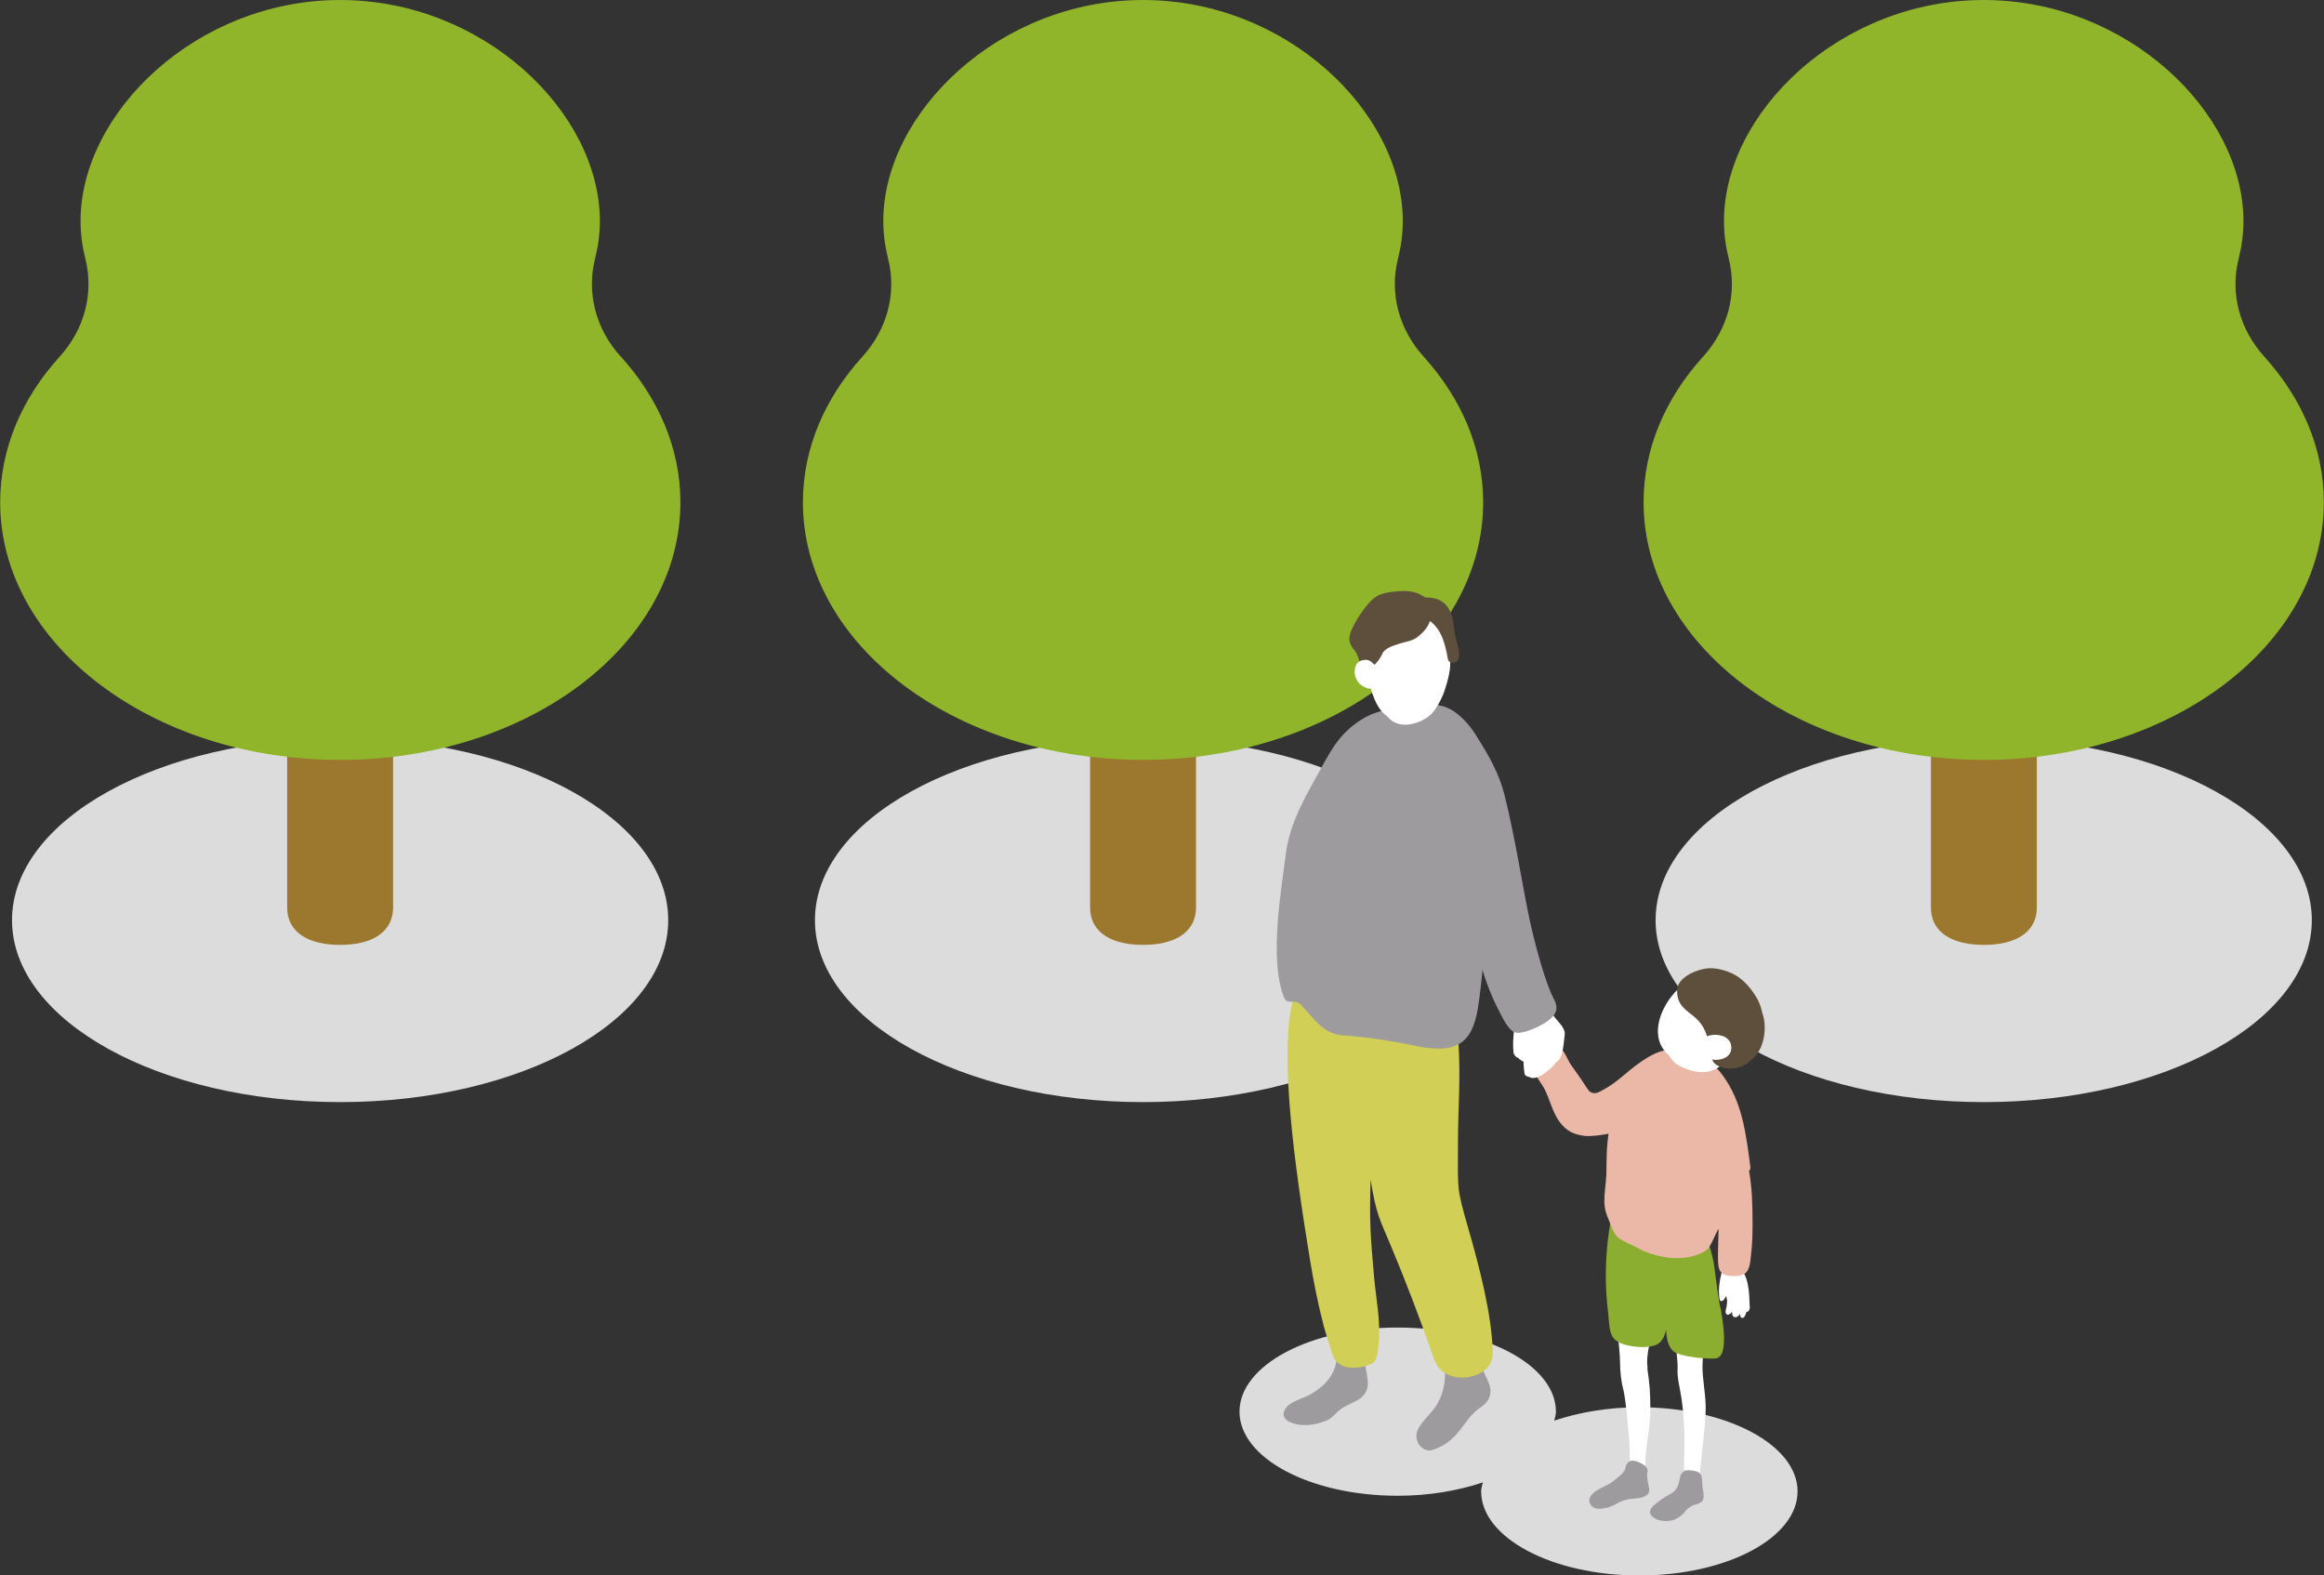 <?xml version="1.0" encoding="UTF-8"?>
<svg xmlns="http://www.w3.org/2000/svg" width="137.34" height="93.08" viewBox="0 0 137.34 93.08">
  <rect x="0" y="0" width="137.34" height="93.08" fill="#333333" stroke="none"/>
  <defs>
    <style>
      .cls-1 {
        fill: #fff;
      }

      .cls-2 {
        fill: #8bae31;
      }

      .cls-3 {
        fill: #9d9b9e;
      }

      .cls-4 {
        isolation: isolate;
      }

      .cls-5 {
        fill: #90b52a;
      }

      .cls-6 {
        fill: #ebb8a7;
      }

      .cls-7 {
        fill: #d1cf55;
      }

      .cls-8 {
        fill: #5e4f3c;
      }

      .cls-9 {
        mix-blend-mode: multiply;
      }

      .cls-9, .cls-10 {
        fill: #dcdcdc;
      }

      .cls-11 {
        fill: #9b782d;
      }
    </style>
  </defs>
  <g class="cls-4">
    <g id="_レイヤー_2" data-name="レイヤー 2">
      <g id="_レイヤー_1-2" data-name="レイヤー 1">
        <g>
          <g>
            <ellipse class="cls-10" cx="20.1" cy="54.37" rx="19.39" ry="10.75"/>
            <g>
              <path class="cls-11" d="m23.23,33.43v20.17c0,1.59-1.4,2.23-3.13,2.23s-3.13-.64-3.13-2.23v-20.17h6.26Z"/>
              <path class="cls-5" d="m36.69,21.08c-1.48-1.63-2.04-3.76-1.52-5.81.18-.72.28-1.45.28-2.21,0-6.42-6.87-13.06-15.35-13.06S4.76,6.65,4.76,13.06c0,.76.1,1.49.28,2.21.52,2.05-.04,4.18-1.52,5.81-2.22,2.45-3.51,5.41-3.51,8.6,0,8.4,9,15.22,20.1,15.22s20.1-6.81,20.1-15.22c0-3.19-1.3-6.15-3.51-8.6Z"/>
            </g>
          </g>
          <g>
            <ellipse class="cls-10" cx="67.55" cy="54.37" rx="19.39" ry="10.75"/>
            <g>
              <path class="cls-11" d="m70.68,33.43v20.17c0,1.59-1.4,2.23-3.13,2.23s-3.13-.64-3.13-2.23v-20.17h6.26Z"/>
              <path class="cls-5" d="m84.14,21.08c-1.48-1.63-2.04-3.76-1.52-5.81.18-.72.28-1.45.28-2.21,0-6.42-6.87-13.06-15.35-13.06s-15.35,6.65-15.35,13.06c0,.76.1,1.49.28,2.21.52,2.05-.04,4.18-1.52,5.81-2.22,2.45-3.51,5.41-3.51,8.6,0,8.4,9,15.22,20.1,15.22s20.1-6.81,20.1-15.22c0-3.19-1.3-6.15-3.51-8.6Z"/>
            </g>
          </g>
          <g>
            <ellipse class="cls-10" cx="117.23" cy="54.37" rx="19.39" ry="10.75"/>
            <g>
              <path class="cls-11" d="m120.37,33.43v20.17c0,1.59-1.4,2.23-3.13,2.23s-3.13-.64-3.13-2.23v-20.17h6.26Z"/>
              <path class="cls-5" d="m133.82,21.08c-1.48-1.63-2.04-3.76-1.52-5.81.18-.72.28-1.45.28-2.21,0-6.42-6.87-13.06-15.35-13.06s-15.35,6.65-15.35,13.06c0,.76.1,1.49.28,2.21.52,2.05-.04,4.18-1.52,5.81-2.22,2.45-3.51,5.41-3.51,8.6,0,8.4,9,15.22,20.1,15.22s20.1-6.81,20.1-15.22c0-3.19-1.3-6.15-3.51-8.6Z"/>
            </g>
          </g>
        </g>
        <g>
          <path class="cls-9" d="m96.88,83.15c-1.85,0-3.57.3-5.03.79.04-.18.1-.35.1-.53,0-2.74-4.19-4.97-9.35-4.97s-9.35,2.22-9.35,4.97,4.19,4.97,9.35,4.97c1.85,0,3.57-.3,5.03-.79-.04.18-.1.35-.1.53,0,2.74,4.19,4.97,9.35,4.97s9.35-2.22,9.35-4.97-4.19-4.97-9.35-4.97Z"/>
          <g>
            <path class="cls-1" d="m103.4,77.19c-.03-.84-.04-1.82-.67-2.38-.13-.12-.29-.1-.41-.02-.17-.14-.46-.12-.52.15-.13.56-.28,1.1-.19,1.78.03.28.28.16.38-.13.14.18.05.62,0,.8-.07.24.1.46.38.11-.07.36.28.46.45.13.03.38.26.23.3.12.04-.09.09-.23.1-.25.11.05.2-.15.19-.31Z"/>
            <path class="cls-1" d="m100.63,81.24c-.08-.91.12-1.82.13-2.73,0-.42-.8-.42-.8,0,0,.05,0,.11,0,.16-.04,0-.08,0-.12.02-.14-.23-.8-.17-.83.18-.02.34.15,1.61.13,1.94-.04.64.14,1.19.23,1.82.1.64.14,1.37.17,2.01.02.36-.03,2.15-.02,2.46.01.37.14.18.62.28.27.06.27.19.38-.95.08-.83.22-1.91.27-2.86.05-.83-.09-1.51-.16-2.33Z"/>
            <path class="cls-1" d="m97.37,80.85c-.14-.94.28-1.81.35-2.73.04-.42-.58-.42-.62,0-.05.57-.3.29-.26-.03.05-.42-.61-.41-.65,0,0,.06-.01.12-.02.18-.15-.28-.65-.24-.61.13.09.8.18,1.71.18,2.11,0,.56.07,1.16.22,1.72.08.28.44,3.25.35,4.62,0,.13,0,.21.09.25.14.08.28-.1.38.03.07.09.13.1.27.1.28.01.16-.63.19-1.08.07-.92.29-1.95.29-2.87,0-.94-.04-1.52-.18-2.43Z"/>
            <path class="cls-2" d="m101.66,77.26c-.15-.81-.24-1.58-.35-2.4-.1-.77-.36-1.49-.63-2.23-.1-.28-.46-.27-.59-.1-1.43-.09-2.86-.5-4.25-.8-.13-.23-.53-.27-.59.06-.25,1.27-.37,2.57-.35,3.86.01.65.06,1.31.14,1.95.05.42.03,1.09.3,1.45.25.32.78.45,1.14.5.4.06.99.08,1.38-.08.34-.14.51-.49.6-.9.02.41.09,1.15.61,1.38.51.23,1.73.35,2.29.32.87-.04.42-2.4.31-3.02Z"/>
            <path class="cls-6" d="m103.38,69.17c.05-.06.07-.14.06-.23-.26-1.93-.46-3.83-1.67-5.45-.68-.91-1.79-1.52-2.9-1.47-.72-.04-1.41.38-1.94.75-.74.5-1.33,1.16-2.11,1.58-.25.13-.53.36-.84.17-.14-.09-.37-.51-.48-.66-.22-.31-.43-.63-.66-.94-.25-.35-.45-1.13-.96-1.12-.41.01-1.09.56-1.25.92-.21.48.39,1.17.61,1.56.34.63.48,1.38.9,1.97.42.61.92.79,1.52.87.48.03.93-.05,1.4-.13-.04.27-.07.54-.09.82-.03.53-.03,1.05-.04,1.58-.02.52-.12,1.05-.12,1.57,0,.41.1.77.27,1.14.14.32.26.78.54,1.02.26.22.81.43,1.09.58.57.32,1.04.46,1.63.57.76.15,1.75.08,2.49-.39.26-.16.55-1.01.73-1.27,0,.44-.05,1.5-.03,1.94.02.34.06.65.42.78.31.11.91.11,1.18-.09.3-.23.31-.77.35-1.1.08-.64.09-1.28.09-1.92,0-1.03-.03-2.05-.21-3.06Z"/>
            <g>
              <path class="cls-1" d="m100.11,58.11c-.49.29-.79.8-1.07,1.29-.25.43-.5.89-.53,1.39-.04.76.45,1.46,1.07,1.89.07.05.15.1.24.1.11,0,.21-.07.3-.13.36-.26.72-.53,1-.88.28-.34.48-.78.46-1.22-.02-.41-.23-.8-.49-1.11-.18-.21-.4-.41-.68-.47-.32-.07-.66.06-.92.27-.25.21-.44.49-.62.77-.11.17-.23.35-.28.55-.07.28-.01.57.05.85.08.38.17.77.44,1.05.18.18.42.29.65.37.45.16.96.26,1.4.07.29-.12.52-.35.7-.61.52-.74.64-1.7.61-2.6,0-.19-.02-.39-.11-.56-.11-.21-.32-.36-.52-.49-.23-.16-.46-.31-.69-.47-.12-.08-.26-.17-.41-.18-.12,0-.24.05-.36.1-.33.15-.66.3-.94.53-.33.26-.57.62-.77.99-.27.49-.48,1.05-.38,1.59.16.81,1,1.35,1.83,1.41.83.06,1.63-.25,2.39-.6"/>
              <path class="cls-1" d="m99.94,57.83c-.54.33-.88.87-1.18,1.41s-.62,1.13-.57,1.78c.05.59.34,1.13.76,1.55.19.19.44.43.7.51.36.11.64-.14.91-.34.5-.38.97-.81,1.21-1.41s.16-1.2-.16-1.74-.81-1.01-1.45-.96c-.67.05-1.12.55-1.47,1.08-.16.24-.33.49-.4.77-.09.34-.02.69.05,1.02.13.6.33,1.16.9,1.47s1.31.5,1.92.29,1-.72,1.24-1.27.36-1.18.38-1.8c0-.3.02-.61-.04-.9-.07-.34-.29-.59-.56-.8-.26-.19-.53-.36-.79-.54s-.55-.33-.88-.24c-.28.07-.56.23-.81.37-.28.16-.55.35-.76.6-.88.99-1.49,2.67-.31,3.68s2.77.55,4.06-.04c.38-.17.05-.74-.33-.56-.85.39-1.89.79-2.81.41-.35-.15-.68-.4-.84-.75-.21-.45-.06-.96.14-1.38s.45-.84.81-1.13c.18-.15.39-.26.6-.36.19-.09.41-.26.61-.15s.39.26.59.39.41.24.56.42.14.44.14.67c0,.24,0,.48-.03.72-.08.79-.46,2.06-1.44,2.1-.41.02-.96-.13-1.28-.4s-.42-.85-.47-1.25c-.06-.48.25-.9.54-1.26.27-.33.7-.66,1.12-.38.35.23.64.68.69,1.09.06.44-.18.88-.47,1.19-.19.2-.4.38-.63.55-.07.05-.24.23-.31.24-.07,0-.22-.15-.28-.19-.36-.31-.67-.73-.73-1.21-.07-.54.22-1.03.48-1.48s.51-.9.95-1.17c.36-.22.03-.78-.33-.56h0Z"/>
            </g>
            <path class="cls-8" d="m104.13,59.82c-.03-.26-.19-.66-.32-.87-.47-.78-1.01-1.31-1.76-1.56-.66-.22-1.1-.25-1.73-.04-.63.21-1.2.63-1.21,1.16-.01.79.38,1.07.92,1.49.58.46.8.92.95,1.62.06.27.14.5.34.68-.09.08-.18.12-.15.24.06.23.18.35.35.43.67.32,1.34.14,1.72-.13.25-.18.5-.44.54-.49.5-.62.66-1.72.35-2.55Z"/>
            <path class="cls-1" d="m100.87,61.25c-.21.09-.2.3-.09.44-.19.05-.33.29-.22.48.19.32.61.53,1.1.43.41-.09.7-.34.65-.78-.07-.68-.96-.79-1.45-.58Z"/>
            <path class="cls-3" d="m97.37,86.97c.04-.29-.27-.45-.43-.53s-.4-.17-.57-.12c-.26.07-.31.39-.32.46-.05.26-.64.67-.84.83-.13.1-.46.23-.74.39-.35.2-.61.48-.54.74.12.42.5.46.91.37.27-.05.42-.11.56-.19.29-.16.43-.25.81-.33.39-.07.69-.03,1-.18.53-.27.05-.69.14-1.44Z"/>
            <path class="cls-3" d="m100.51,87.14c-.08-.2-.41-.25-.72-.27-.22-.01-.45.08-.53.52-.14.87-.51.78-1.15,1.26-.32.24-.87.59-.45.97.33.3,1.01.32,1.36.14.26-.14.41-.25.51-.39.17-.24.44-.41.62-.46.41-.1.61-.21.5-.8-.1-.56-.01-.68-.13-.98Z"/>
            <path class="cls-1" d="m90.16,61.13c-.19.03-.35.17-.45.33s-.13.37-.15.55c-.02.21.06.41.21.55.14.13.32.2.5.25.11.03.24,0,.32-.08.08-.08.12-.21.08-.32-.05-.14-.09-.28-.11-.43v.09c-.01-.17-.01-.35.01-.52v.09s0-.04,0-.06c.01-.09.01-.17-.03-.25-.04-.07-.12-.13-.2-.15-.08-.02-.18-.01-.25.03-.07.04-.14.11-.15.2-.07.4-.04.8.1,1.18l.4-.4c-.06-.02-.12-.04-.18-.06l.08.03s-.06-.03-.08-.04c-.01,0-.02-.01-.04-.02-.03-.02-.03-.04.02.02-.02-.02-.03-.03-.05-.05-.03-.03.04.07.02.02,0-.01-.02-.03-.02-.04l.03.08s-.02-.05-.02-.08v.09c0-.06.01-.12.02-.18v.09c0-.08.02-.16.05-.24l-.03.08s.02-.05.04-.07c0,0,.01-.03.02-.03,0,0-.06.07-.02.02,0,0,.01-.02.02-.02.04-.04-.01.02-.02.02.01,0,.05-.03.07-.04l-.08.03s.05-.02.07-.02c.08-.01.16-.09.2-.15.04-.07.06-.17.03-.25s-.07-.16-.15-.2c-.08-.04-.16-.05-.25-.03h0Z"/>
            <g>
              <path class="cls-1" d="m91.82,60.02c-.1-.14-.28-.18-.42-.12-.08-.05.24-.07.15-.03-.4.15-.79.3-1.16.5-.13-.04-.29,0-.38.13-.03.03-.04.07-.06.1-.18-.11-.43-.08-.46.18-.07.47-.09.92-.05,1.39.02.22.27.44.49.28.04-.03.06-.06.09-.09.01.35.02.7.07,1.05.02.14.14.21.27.22.24.15.6.02.87-.18.31-.22.57-.44.74-.7.12-.07.2-.14.27-.31.15-.37.18-.89.23-1.3.05-.41-.41-.77-.65-1.11Z"/>
              <path class="cls-3" d="m80.66,80.46c-.05-.37-.64-.37-.59,0h0s-.53.02-.53.02c-.04-.3-.51-.41-.56-.07-.14.92-.76,1.53-1.54,1.98-.38.22-1.16.41-1.43.78-.55.74.48,1.01.95,1.03.45.02.9-.05,1.45-.27.21-.08.44-.32.58-.46.31-.31.59-.41,1.09-.66,1.1-.55.71-1.31.57-2.35Z"/>
              <path class="cls-3" d="m87.43,80.23c-.03-.37-.64-.21-.57.14l-.92.2c-.09-.31-.6-.29-.57.06.08.84-.01,1.61-.45,2.35-.3.52-.91.98-1.14,1.52-.29.67.31,1.36.89,1.17,1.59-.52,1.76-1.77,2.79-2.49.27-.19.39-.27.54-.59.35-.75-.5-1.48-.57-2.35Z"/>
              <path class="cls-7" d="m88.22,79.86c-.08-2.28-.8-5.02-1.43-7.21-.72-2.5-.63-2.28-.63-4.92,0-2.47.17-3.76.03-6.14-.02-.36-.86-.51-.91-.15-.01.08-.03.16-.04.25l-.14.08c-.05-.41-.38-.76-.87-.74-.1-.33-.39-.61-.8-.64-1.62-.1-3.23-.21-4.85-.31-.14,0-.26.02-.37.07-.11-.41-.21-.83-.3-1.24-.24-1.06-.98-2.54-1.6.61-.62,3.15.15,9.1,1.09,14.82.22,1.36.49,2.72.84,4.05.14.52.33,1.02.47,1.54.34,1.26,1.9.88,2.36.64.37-.19.37-.87.41-1.34.11-1.18-.16-2.51-.27-3.7-.22-2.48-.29-3.34-.21-5.83.32,2.05.55,2.37,1.2,3.92.87,2.08,1.77,4.42,2.5,6.56.12.34.26.64.58.87.41.31,1.21.54,2.1.13.36-.17.87-.53.84-1.31Z"/>
              <path class="cls-3" d="m87.9,47.69c-.16-1.98.21-3.6-1.47-5.24-.64-.62-1.22-.88-2.35-.82-1.08.06-2.57.29-3.39.75-1.41.79-1.97,1.84-2.57,2.92-.89,1.63-1.89,3.23-2.13,5.14-.28,2.19-.99,6.23-.12,8.47.21.53.61.06,1.01.46.82.86,1.34,1.75,2.54,1.81,1.12.06,2.94.34,4.05.58,2.64.59,3.53-.13,3.87-2.2.45-2.79.78-9.22.57-11.87Z"/>
              <path class="cls-1" d="m80.67,38.29s-.03.1-.02.16c.07.94.31,3.23,1.33,3.87.41.52,1.05.61,1.71.39.36-.12.7-.3.95-.58.28-.32.47-.69.64-1.08.08-.18.41-1.18.42-1.71.03-1.22-.41-2.87-1.63-3.29-.12-.1-.25-.18-.38-.22-.85-.42-1.85-.28-2.48.55-.29.39-.57,1.22-.54,1.9Z"/>
              <g>
                <path class="cls-8" d="m84.22,36.55c-.06.3-.29.53-.52.74-.11.1-.22.2-.35.25-.11.05-.23.06-.35.08-.42.08-.81.27-1.2.46-.1.05-.2.1-.27.18-.07.08-.1.18-.14.27-.12.28-.32.52-.57.69-.25-.15-.24-.51-.38-.77-.1-.2-.3-.34-.36-.56-.06-.22.03-.45.14-.65.22-.44.49-.85.79-1.24.15-.19.32-.38.54-.5.19-.1.4-.14.61-.17.58-.09,1.22-.16,1.72.16.07.05.14.1.22.13.09.03.19.03.28.03.23,0,.47.06.66.19.29.2.43.55.5.9.06.35.07.7.16,1.04.09.36.28.73.17,1.08-.09-.49-.19-.98-.4-1.43s-.52-.86-.96-1.1"/>
                <path class="cls-8" d="m83.9,36.47c-.08.31-.42.69-.73.79-.16.06-.34.06-.51.11-.19.05-.37.13-.54.2-.3.13-.68.26-.88.53-.22.29-.27.61-.59.84h.33c-.11-.08-.13-.32-.17-.44-.05-.16-.13-.29-.23-.42-.16-.21-.23-.32-.12-.59.08-.19.19-.37.3-.55.22-.36.47-.78.8-1.05.31-.25.83-.28,1.22-.3.2-.01.41,0,.61.04s.34.16.52.25c.35.17.79,0,1.07.33s.28.8.33,1.19c.03.22.07.44.14.65.07.23.17.47.11.71h.63c-.19-1.05-.52-2.15-1.5-2.72-.36-.21-.69.35-.33.56.82.48,1.05,1.46,1.2,2.33.06.32.55.3.63,0,.12-.47-.07-.86-.18-1.31s-.08-.9-.24-1.33c-.14-.37-.37-.69-.74-.85-.17-.08-.36-.11-.55-.13-.11,0-.21,0-.31-.04-.09-.04-.17-.11-.27-.16-.37-.18-.8-.21-1.21-.18s-.84.07-1.21.24c-.39.18-.65.53-.9.86-.28.37-.53.78-.72,1.21-.1.23-.15.48-.09.72.06.21.2.36.32.53.24.34.19.73.56,1,.09.06.24.06.33,0,.33-.24.55-.52.72-.88.15-.33.72-.49,1.04-.59.4-.13.75-.14,1.08-.42.31-.26.6-.57.7-.97s-.52-.58-.63-.17h0Z"/>
              </g>
              <path class="cls-1" d="m81.52,39.54c-.1-.09-.2-.18-.3-.27-.12-.11-.23-.23-.39-.27s-.38,0-.52.1c-.18.12-.23.32-.25.52-.03.28.09.58.29.78.22.22.79.49.96.08.08-.2-.03-.41-.12-.58-.06-.13-.13-.25-.22-.36-.05-.07-.11-.13-.2-.15-.08-.02-.18-.01-.25.03-.14.09-.22.3-.12.45s.19.3.26.46l-.03-.08c.02.05.05.11.06.16v-.09s-.01.02-.01.02v-.09s0,0,0,.01l.03-.08h0s.03-.04.05-.06h0s.1-.05.14-.08h-.01s.06,0,.09,0h-.02s.06,0,.09,0c-.06,0-.11-.02-.17-.05l.08.03c-.06-.03-.11-.06-.17-.1l.07.05s-.09-.08-.12-.13l.05.07s-.06-.09-.08-.14l.03.08c-.02-.06-.04-.12-.05-.18v.09c0-.06,0-.12.01-.19v.09s0-.1.03-.14l-.03.08s.01-.03.02-.04l-.05.07s.01-.02.02-.02l-.07.05s.02-.02.04-.02l-.08.03c.05-.02.11-.04.17-.05h-.09s.03.01.05.01h-.09s.03,0,.05,0l-.08-.03s.04.02.06.03l-.07-.05c.16.13.3.27.45.41.13.11.34.13.46,0,.11-.12.14-.34,0-.46h0Z"/>
              <path class="cls-3" d="m91.66,58.68c-.23-.56-.42-1.13-.59-1.7-.68-2.31-.89-3.72-1.33-6.08-.25-1.33-.51-2.66-.84-3.97-.32-1.27-.98-2.4-1.69-3.5-.23-.35-.61.05-.38.4.09.14.17.27.25.41l-.4,7.5c-.18.02-.37.17-.33.41.15.97.53,1.88.73,2.84.21,1,.15,1.06.44,2.04.28.94.63,1.88,1.09,2.75.18.34.38.77.66,1.05.27.27.54.21.89.12.5-.14,1.81-.69,1.82-1.37,0-.37-.17-.54-.31-.88Z"/>
            </g>
          </g>
        </g>
      </g>
    </g>
  </g>
</svg>